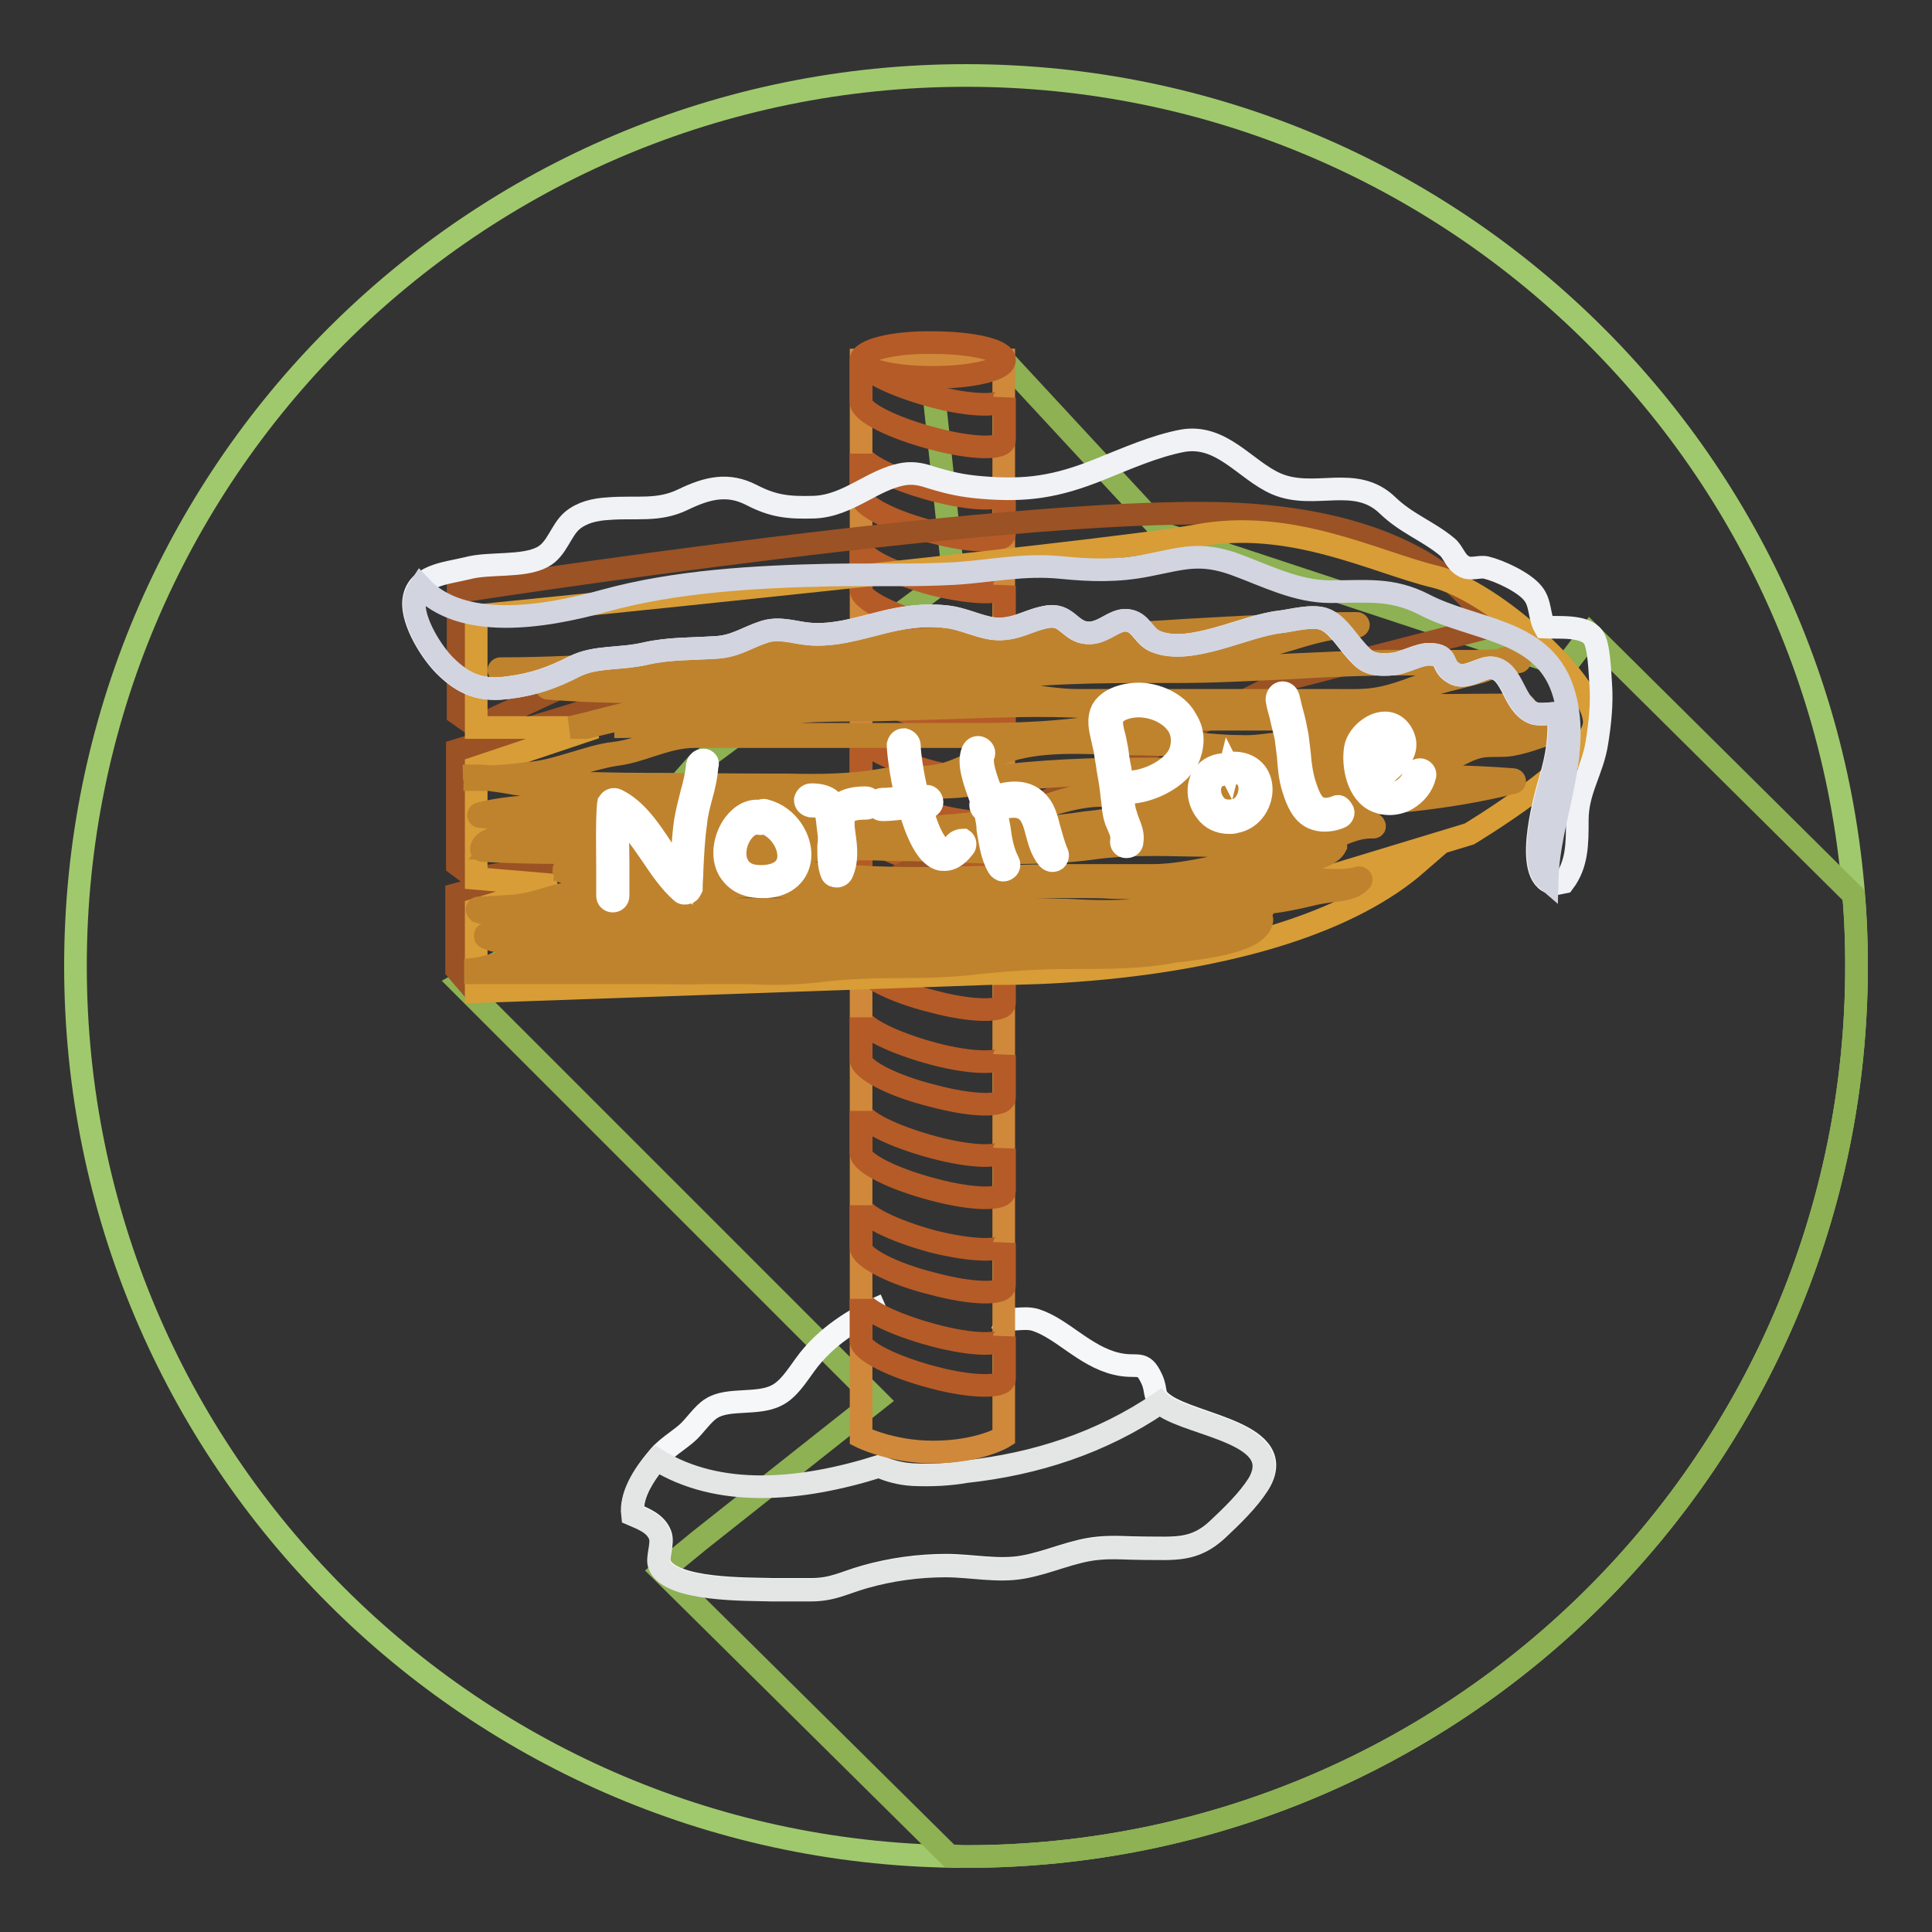 <?xml version="1.0" encoding="utf-8"?>
<!-- Svg Vector Icons : http://www.onlinewebfonts.com/icon -->
<!DOCTYPE svg PUBLIC "-//W3C//DTD SVG 1.1//EN" "http://www.w3.org/Graphics/SVG/1.1/DTD/svg11.dtd">
<svg version="1.1" xmlns="http://www.w3.org/2000/svg" xmlns:xlink="http://www.w3.org/1999/xlink" x="0px" y="0px" viewBox="0 0 256 256" enable-background="new 0 0 256 256" xml:space="preserve">
<rect x="0" y="0" width="256" height="256" fill="#333333" stroke="none"/>
<g> <path stroke-width="3" fill-opacity="0" stroke="#a0c96d"  d="M10,128c0,65.2,52.8,118,118,118c65.2,0,118-52.8,118-118c0-65.2-52.8-118-118-118C62.8,10,10,62.8,10,128z "/> <path stroke-width="3" fill-opacity="0" stroke="#8db153"  d="M210.7,84l-3.3,4.3l-53-17.5L133,47.7l-9.5,2.3l2.8,26.1l-34,25.2L72,124.2L61,130.3l55.2,55.2l-23.5,18.6 l-5,4.1l38.1,37.7c0.8,0,1.5,0.1,2.2,0.1c65.2,0,118-52.8,118-118c0-3.2-0.1-6.3-0.4-9.4L210.7,84z"/> <path stroke-width="3" fill-opacity="0" stroke="#f6f7f9"  d="M117.3,172.9c-4.1,1.8-8,4.3-10.6,7.9c-1.1,1.5-2.2,3.3-3.8,4.1c-2.5,1.3-6.4,0.3-8.6,1.7 c-1.2,0.7-2.3,2.5-3.4,3.4c-1.2,1-2.4,1.7-3.5,2.9c-1.7,2-3.9,5-3.5,7.7c1.4,0.6,3,1.2,3.6,2.7c0.5,1.2-0.5,3.1,0,4.1 c1.6,3.3,11.4,3.1,14.9,3.2c1.7,0,3.4,0,5.1,0c2.9,0,4.3-0.9,7.1-1.7c3.5-1,7.2-1.5,10.8-1.5c3.3,0,6.9,0.8,10.2,0.2 c3.4-0.6,6.6-2.2,10-2.5c2-0.2,4,0,6,0c4.1,0,6.7,0.4,9.8-2.5c1.9-1.8,4-3.8,5.4-6c4.1-6.7-8.6-7.7-12.5-10.5 c-1.7-1.2-0.9-1.7-1.7-3.4c-1.2-2.6-1.8-1.3-4.7-2c-4.2-1-7.2-4.7-10.7-5.8c-1.6-0.5-3.7,0.3-5.3-0.3"/> <path stroke-width="3" fill-opacity="0" stroke="#e4e5e5"  d="M154.1,186.2c-0.1-0.1-0.3-0.2-0.4-0.3c-7.8,5.3-16.5,8.1-25.7,9.1c-2.3,0.4-4.6,0.5-7,0.4 c-1.7-0.1-3.2-0.5-4.5-1.1c-10.5,3.3-21.3,4.2-29.5-0.9c-1.7,2-3.5,4.8-3.2,7.3c1.4,0.6,3,1.2,3.6,2.7c0.5,1.2-0.5,3.1,0,4.1 c1.6,3.3,11.4,3.1,14.9,3.2c1.7,0,3.4,0,5.1,0c2.9,0,4.3-0.9,7.1-1.7c3.5-1,7.2-1.5,10.8-1.5c3.3,0,6.9,0.8,10.2,0.2 c3.4-0.6,6.6-2.2,10-2.5c2-0.2,4,0,6,0c4.1,0,6.7,0.4,9.8-2.5c1.9-1.8,4-3.8,5.4-6C170.7,189.9,158,189,154.1,186.2L154.1,186.2z" /> <path stroke-width="3" fill-opacity="0" stroke="#d0893b"  d="M133,190.4c0,0-3.2,2-9.4,2c-5.5,0-9.5-2-9.5-2V47.7H133V190.4L133,190.4z"/> <path stroke-width="3" fill-opacity="0" stroke="#b55b27"  d="M114.1,47.7c0,1.3,4.2,2.3,9.5,2.3c5.2,0,9.5-1,9.5-2.3c0-1.3-4.2-2.3-9.5-2.3 C118.4,45.3,114.1,46.4,114.1,47.7L114.1,47.7z"/> <path stroke-width="3" fill-opacity="0" stroke="#b55b27"  d="M123.6,52.5c-5.2-1.4-9.5-3.5-9.5-4.8v5.6c0,1.3,4.2,3.4,9.5,4.8c5.2,1.4,9.5,1.5,9.5,0.2v-5.6 C133,53.9,128.8,53.9,123.6,52.5z M114.1,47.7L114.1,47.7L114.1,47.7z"/> <path stroke-width="3" fill-opacity="0" stroke="#b55b27"  d="M123.6,64.9c-5.2-1.4-9.5-3.5-9.5-4.8v5.6c0,1.3,4.2,3.5,9.5,4.8c5.2,1.4,9.5,1.4,9.5,0.2v-5.6 C133,66.4,128.8,66.3,123.6,64.9z"/> <path stroke-width="3" fill-opacity="0" stroke="#b55b27"  d="M123.6,77.4c-5.2-1.4-9.5-3.5-9.5-4.8v5.6c0,1.3,4.2,3.4,9.5,4.8c5.2,1.4,9.5,1.4,9.5,0.2v-5.6 C133,78.8,128.8,78.7,123.6,77.4L123.6,77.4z"/> <path stroke-width="3" fill-opacity="0" stroke="#b55b27"  d="M123.6,89.8c-5.2-1.4-9.5-3.5-9.5-4.8v5.6c0,1.3,4.2,3.5,9.5,4.8c5.2,1.4,9.5,1.5,9.5,0.2V90 C133,91.3,128.8,91.2,123.6,89.8z M114.1,85L114.1,85L114.1,85z"/> <path stroke-width="3" fill-opacity="0" stroke="#b55b27"  d="M123.6,102.3c-5.2-1.4-9.5-3.5-9.5-4.8v5.6c0,1.3,4.2,3.4,9.5,4.8c5.2,1.4,9.5,1.4,9.5,0.2v-5.6 C133,103.7,128.8,103.6,123.6,102.3z M133,102.4L133,102.4L133,102.4z"/> <path stroke-width="3" fill-opacity="0" stroke="#b55b27"  d="M123.6,114.7c-5.2-1.4-9.5-3.5-9.5-4.8v5.6c0,1.3,4.2,3.5,9.5,4.8c5.2,1.4,9.5,1.5,9.5,0.2v-5.6 C133,116.2,128.8,116.1,123.6,114.7z"/> <path stroke-width="3" fill-opacity="0" stroke="#b55b27"  d="M123.6,127.1c-5.2-1.4-9.5-3.5-9.5-4.8v5.6c0,1.3,4.2,3.5,9.5,4.8c5.2,1.4,9.5,1.4,9.5,0.2v-5.6 C133,128.6,128.8,128.5,123.6,127.1z M114.1,122.3L114.1,122.3L114.1,122.3z"/> <path stroke-width="3" fill-opacity="0" stroke="#b55b27"  d="M123.6,139.6c-5.2-1.4-9.5-3.5-9.5-4.8v5.6c0,1.3,4.2,3.5,9.5,4.8c5.2,1.4,9.5,1.5,9.5,0.2v-5.6 C133,141,128.8,141,123.6,139.6z M133,139.7L133,139.7L133,139.7z"/> <path stroke-width="3" fill-opacity="0" stroke="#b55b27"  d="M123.6,152c-5.2-1.4-9.5-3.5-9.5-4.8v5.6c0,1.3,4.2,3.4,9.5,4.8c5.2,1.4,9.5,1.5,9.5,0.2v-5.6 C133,153.5,128.8,153.4,123.6,152z"/> <path stroke-width="3" fill-opacity="0" stroke="#b55b27"  d="M123.6,164.5c-5.2-1.4-9.5-3.5-9.5-4.8v5.6c0,1.3,4.2,3.5,9.5,4.8c5.2,1.4,9.5,1.5,9.5,0.2v-5.6 C133,165.9,128.8,165.8,123.6,164.5z M114.1,159.6L114.1,159.6L114.1,159.6z"/> <path stroke-width="3" fill-opacity="0" stroke="#b55b27"  d="M123.6,176.9c-5.2-1.4-9.5-3.5-9.5-4.8v5.6c0,1.3,4.2,3.4,9.5,4.8c5.2,1.4,9.5,1.4,9.5,0.2v-5.6 C133,178.4,128.8,178.3,123.6,176.9L123.6,176.9z M133,177.1L133,177.1L133,177.1z"/> <path stroke-width="3" fill-opacity="0" stroke="#9b5224"  d="M197.3,83.1c0,0-5.2-13.1-32-14.9C138.5,66.3,60.7,78.4,60.7,78.4v16.2l2.4,1.7L81,88l9.8,7.4l-11.6-1.7 l-18.6,5.7v15.2l2.4,1.8l11.6-2.1l18.7-3.3l-15,2.7l-17.8,4.8v10l2.4,2.8l35.8-4.9L170.5,90L197.3,83.1L197.3,83.1z"/> <path stroke-width="3" fill-opacity="0" stroke="#d89d36"  d="M63.1,81.6v14.8h15.8l-15.8,5.3v14.7l10.5,0.9l-10.5,3.2v10.9l68.1-2.4c0,0,38.8,0.9,56.6-14.6l-13.2,2.2 l20.1-6.1c0,0,15.5-9.3,16.5-14.3c1-4.9-13.2-17.9-21.1-19.8c-7.9-1.9-19.1-7.8-31.6-5.4C146.1,73.3,63.1,81.6,63.1,81.6z"/> <path stroke-width="3" fill-opacity="0" stroke="#bf832e"  d="M206.7,96.2L206.7,96.2c-1.4,0.1-2.9,0.1-4.3,0.1c-3.3,0.1-6.6,0.1-9.9,0.5c-1.2,0.1-2.5,0.4-3.7,0.6 c-1.5,0.3-3,0.6-4.6,0.7c-1.9,0.1-3.8,0.1-5.7,0c-1.7,0-3.4-0.1-5.1,0c-1.3,0.1-2.6,0.2-3.9,0.4c-1.7,0.2-3.4,0.5-5.2,0.4 c-2,0-4-0.2-6-0.4c-2.2-0.2-4.6-0.4-6.8-0.4h-0.1c-1.4,0-2.8,0-4.3-0.1c-5.6-0.2-11.4-0.3-16.3,2.1c-0.3,0.2-0.7,0.3-1,0.5 c-1.8,0.9-3.7,1.9-5.7,2.2c-1.1,0.2-2.3,0.2-3.4,0.2c-1.2,0-2.4,0.1-3.6,0.3c-4.3,0.8-8.7,0.8-12.9,0.7c-0.8,0-1.7,0-2.5,0 c-5.8,0-11.6-0.1-17.3-0.1c-2.4,0-4.8-0.1-7.2-0.1c-3.1,0-6.5-0.1-10-0.8c1.2-0.1,2.4-0.2,3.6-0.4c1.9-0.2,3.7-0.8,5.5-1.3 c1.7-0.5,3.4-1,5.2-1.3c1.7-0.2,3.2-0.7,4.7-1.2c1.9-0.6,3.7-1.2,5.9-1.2h36.4c5.8,0,12.2-0.2,19.2-1.4c4.8-0.9,9.9-0.9,14.8-0.9 c1.2,0,2.4,0,3.6,0c2.4,0,4.8,0,7.1,0c3.9,0.1,7.9,0.1,11.8-0.1c2.4-0.1,4.9-0.4,7.2-0.7c3.1-0.4,6.4-0.7,9.7-0.7 c0.1,0,0.2-0.1,0.2-0.2c0-0.1-0.1-0.2-0.2-0.2c-5.8,0-11.8,0.1-17.6,0.1c-12.6,0.2-25.6,0.3-38.3-0.3c2.6,0,5.2,0,7.7,0 c1.9,0,3.8,0,5.8,0h15c0.7,0,1.4,0,2.1,0c2.1,0.1,4.2,0.1,6.2-0.3c1.6-0.3,3.3-0.9,4.9-1.5l1.2-0.4c1.3-0.4,2.6-0.8,3.9-1.1 c1.2-0.3,2.4-0.6,3.5-0.9c0.6-0.2,1.1-0.4,1.6-0.7c0.3-0.1,0.6-0.3,0.8-0.4c0.8,0,1.7-0.1,2.5-0.2c0.1,0,0.2-0.1,0.2-0.2 c0-0.1,0-0.2-0.1-0.2c-1-0.3-1.8-0.2-2.6,0.2c-3,0.2-6.1,0.1-9.1,0.1c-1.3,0-2.6,0-3.9,0c-5,0-10,0.3-14.8,0.5 c-4.8,0.3-9.8,0.5-14.8,0.5h-1.2c-8.4,0-17.1,0-25.6,1.3c-5.9,0.9-11.8,1-17,1c-4.3,0-8.7,0.1-13,0.2c-8.4,0.2-17,0.4-25.5-0.2 c1.6-0.3,3.3-0.3,4.9-0.2c1.2,0.1,2.4,0.1,3.6,0c1.9-0.2,3.9-0.7,5.8-1.1c1.4-0.4,2.8-0.7,4.2-1c2.2-0.4,4.6-0.2,6.9-0.1 c1.1,0.1,2.3,0.1,3.4,0.1c2,0,4-0.2,6-0.3c2-0.2,4-0.3,6-0.3c6.5,0,13.1-0.1,19.4-0.2c5.9-0.1,12-0.2,17.9-0.2 c4.7,0,8.6-0.6,13.7-1.5c1.9-0.3,3.6-0.9,5.4-1.4c2.9-0.9,5.7-1.7,8.8-1.7c0.1,0,0.2-0.1,0.2-0.2c0-0.1-0.1-0.2-0.2-0.2 c-7.5,0-15.2,0.5-22.6,0.9c-7.5,0.5-15.3,0.9-22.9,0.9c-11.4,0-22.9,1.1-34,2.1c-11.1,1-22.6,2.1-34,2.1c-0.1,0-0.2,0.1-0.2,0.2 c0,0.1,0.1,0.2,0.2,0.2c11.4,0,22.9-1.1,34.1-2.1c11.1-1,22.6-2.1,34-2.1c7.6,0,15.4-0.5,23-1c6-0.4,12.1-0.7,18.1-0.9 c-1.5,0.3-3,0.8-4.4,1.2c-1.7,0.5-3.5,1-5.3,1.4c-5.2,1-9.1,1.5-13.7,1.5c-6,0-12.1,0.1-18,0.2c-5.9,0.1-12.1,0.2-18.1,0.2 c-0.5,0-0.9,0-1.4,0c-2,0-4,0.2-5.9,0.3c-1.9,0.2-4,0.3-6,0.3c-1.1,0-2.3-0.1-3.4-0.1c-2.3-0.1-4.7-0.3-7,0.1 c-1.4,0.2-2.9,0.6-4.2,1c-1.9,0.5-3.8,1-5.7,1.1c-1.2,0.1-2.4,0.1-3.6,0c-2.1-0.1-4.3-0.2-6.3,0.6c-0.1,0-0.2,0.1-0.1,0.3 c0,0.1,0.1,0.2,0.2,0.2c8.8,0.7,18,0.5,26.8,0.3c4.3-0.1,8.7-0.2,13-0.2c5.1,0,11.1-0.1,17-1c8.1-1.3,16.4-1.3,24.4-1.3h2.4 c5,0,10-0.3,14.8-0.5c4.8-0.3,9.8-0.5,14.8-0.5c1.3,0,2.6,0,3.9,0c2.7,0,5.4,0.1,8.1,0c-0.4,0.2-0.9,0.4-1.4,0.6 c-1.1,0.4-2.3,0.7-3.5,0.9c-1.3,0.3-2.6,0.6-3.9,1.1c-0.4,0.1-0.8,0.3-1.2,0.4c-1.6,0.6-3.3,1.2-4.9,1.5c-1.9,0.4-4,0.3-6.1,0.3 c-0.7,0-1.4,0-2.2,0h-15c-1.9,0-3.8,0-5.8,0c-3.6,0-7.4,0-11,0c-2.3,0-4.7-0.4-7-0.7c-2.3-0.3-4.6-0.7-6.9-0.7 c-1.9,0-3.8,0-5.7,0.1c-1.6,0.1-3.2,0.1-4.8,0.1c-10.8,0-22.3,0.3-33.3,2.5c-2.1,0.4-4.3,1-6.3,1.5c-1,0.3-2.1,0.5-3.2,0.8 c0.7,0,1.4,0,2.1,0c0.4-0.1,0.8-0.2,1.2-0.3c2-0.5,4.2-1,6.3-1.5c11-2.2,22.5-2.5,33.3-2.5c1.6,0,3.3-0.1,4.8-0.1 c1.6-0.1,3.2-0.1,4.8-0.1c0.3,0,0.6,0,0.9,0c2.3,0,4.6,0.4,6.9,0.7c1.2,0.2,2.4,0.4,3.7,0.5c-4.7-0.1-9.4,0.1-13.9,0.3 c-4,0.1-8.1,0.3-12.1,0.3c-5,0-9.2,0.1-13.9,1.1c-3.3,0.7-6.6,0.8-9.8,0.9c-2.2,0.1-4.5,0.1-6.8,0.4c-0.6,0.1-1.1,0.2-1.7,0.2 c1,0,2.1,0,3.1-0.1c0.2,0,0.4,0,0.5,0.1c1.6-0.1,3.2-0.2,4.8-0.2c3.2-0.1,6.6-0.1,9.8-0.9c4.6-1,8.8-1.1,13.8-1.1 c4,0,8.1-0.2,12.1-0.3c6.2-0.2,12.7-0.5,19-0.1c13.2,0.7,26.8,0.5,39.9,0.4c3.3,0,6.6-0.1,9.9-0.1c-0.7,0.1-1.4,0.2-2.1,0.2 c-2.3,0.3-4.7,0.5-7.2,0.7c-3.9,0.2-7.9,0.1-11.8,0.1c-2.4,0-4.7-0.1-7.1,0c-1.2,0-2.4,0-3.6,0c-4.9,0-10,0-14.9,0.9 c-7,1.3-13.3,1.4-19.1,1.4H92.1c-2.3,0-4.1,0.6-6.1,1.3c-1.4,0.5-2.9,1-4.6,1.2c-1.8,0.2-3.6,0.8-5.3,1.3c-1.7,0.5-3.6,1.1-5.4,1.3 c-2,0.2-3.9,0.5-5.9,0.5c-0.7-0.1-1.3-0.1-2-0.1c0,0.2,0.1,0.3,0.1,0.5c0.6,0,1.3,0,1.9,0c0.7,0.1,1.4,0.2,2.1,0.3 c3.6,0.7,7,0.8,10.2,0.8c2.4,0,4.8,0,7.2,0.1c5.7,0.1,11.5,0.1,17.3,0.1c0.8,0,1.7,0,2.5,0c4.3,0,8.7,0.1,13-0.7 c1.1-0.2,2.4-0.2,3.5-0.3c1.1,0,2.3-0.1,3.4-0.2c2-0.3,3.9-1.3,5.8-2.3c0.3-0.2,0.7-0.3,1-0.5c4.8-2.5,10.6-2.3,16.1-2.1 c1.4,0,2.8,0.1,4.1,0.1h0.3c2.3,0,4.6,0.2,6.8,0.4c2,0.2,4,0.4,6,0.4c1.8,0,3.6-0.2,5.3-0.4c1.2-0.2,2.5-0.3,3.8-0.4 c1.7-0.1,3.4,0,5.1,0c1.9,0,3.8,0.1,5.7,0c1.5-0.1,3.1-0.4,4.6-0.7c1.2-0.2,2.4-0.5,3.6-0.6c3.3-0.4,6.6-0.4,9.9-0.5 c0.6,0,1.3,0,1.9,0c-0.4,0.1-0.8,0.2-1.2,0.4c-1.1,0.3-2.1,0.7-3.2,0.8c-0.6,0.1-1.3,0.1-1.9,0.1c-1,0-1.9,0-2.9,0.4 c-0.7,0.2-1.3,0.5-1.9,0.8c-0.6,0.3-1.1,0.6-1.7,0.8c-3.1,1.1-5.6,1.4-8.5,1.4c-5.5,0-11.1,0.1-16.4,0.2c-5.4,0.1-11,0.2-16.5,0.2 c-7.8,0-14.7,0.5-21.7,1.5c-1.8,0.3-3.6,0.3-5.4,0.4c-2.7,0.1-5.4,0.2-8,0.9c-4.1,1.1-7.9,1.7-11.2,1.7c-4,0-8,0.1-11.9,0.2 c-3.6,0.1-7.2,0.2-10.9,0.2c-1,0-2.1,0-3.1,0c-4.7-0.1-9.6-0.1-14,1c-0.1,0-0.2,0.1-0.2,0.2c0,0.1,0.1,0.2,0.2,0.2 c12.6,1.1,25.7,1.3,36.7,1.3c2.8,0,5.7,0.1,8.5,0.2c9.1,0.3,18.6,0.6,27.1-2c0.5-0.2,1-0.3,1.5-0.5c2.9-0.9,5.6-1.8,8.6-1.8 c4.7-0.1,8.4-0.4,12.2-1.1c6.3-1.2,12.9-1.2,19.2-1.2c1.4,0,2.8,0,4.1,0c5.1,0,11,0,16.8,0.3c-8.1,1.8-17.1,2.7-26.8,2.7 c-8.4,0-16.3,1.2-24.7,2.5c-1,0.2-1.9,0.3-2.9,0.4c-7.7,1.2-15.8,1-23.6,0.9c-2.6-0.1-5.2-0.1-7.8-0.1c-12.2,0-22.2,0.1-31.5,0.4 c-1.2,0-2.4,0-3.6,0c-2.3-0.1-4.6-0.1-6.8,0.2c-0.3,0-0.7,0.1-1.2,0.1c-2.8,0.3-5.4,0.6-5.6,1.9c0,0.1,0,0.1,0,0.2 c0,0.1,0.1,0.1,0.2,0.1c7,0.4,14.1,0.3,21,0.1c3.4-0.1,6.8-0.1,10.2-0.1c2.2,0,4.4,0,6.6,0c-2.1,0.2-4.2,0.3-6.2,0.3 c-2,0-4.1,0.1-6.1,0.3c-1.2,0.1-2.5,0.2-3.8,0.3c-2,0.1-4,0.2-5.9,0.6c-0.6,0.1-1.2,0.2-1.8,0.4c-1,0.2-2,0.4-3.1,0.5 c-0.1,0-0.2,0.1-0.2,0.2c0,0.1,0.1,0.2,0.1,0.3c1.1,0.4,2.6,0.3,3.9,0.2c0.5,0,1,0,1.5,0H91c1.1,0,2.3,0,3.4,0 c5.2,0,10.6,0,15.8,0.5c7,0.7,14.2,0.5,21.2,0.3c3.2-0.1,6.5-0.2,9.7-0.2h3.8c2.5,0,5,0,7.6,0h0.1c2.7,0,5.3-0.5,7.8-1 c0.8-0.2,1.6-0.3,2.4-0.5c3.4-0.6,6.3-1.5,9-2.3c1.9-0.6,3.3-0.7,4.4-0.5c-0.7,0.9-2.7,1.4-4.2,1.8c-0.5,0.1-0.9,0.3-1.4,0.4 c-3,1.1-6.2,1.5-9.3,1.9c-0.8,0.1-1.7,0.2-2.5,0.4c-3.8,0.6-7.8,0.5-11.6,0.4c-1.3,0-2.7,0-4,0h-35.7c-1.1,0-2.3,0-3.4,0 c-2.3,0-4.6-0.1-6.9,0c-1.1,0-2.2,0.3-3.2,0.5c-0.8,0.2-1.6,0.4-2.5,0.5c-2.9,0.3-5.8,0.3-8.7,0.2c-2,0-4.1-0.1-6.2,0 c-1.5,0.1-2.9,0.5-4.2,0.9c-1,0.3-2,0.6-3.2,0.8c-1.2,0.2-2.3,0.2-3.5,0.3c-0.7,0-1.5,0.1-2.3,0.1c-0.1,0-0.2,0.1-0.2,0.2 c0,0.1,0.1,0.2,0.2,0.3c1.2,0.4,2.7,0.3,4.2,0.2c0.5,0,1.1-0.1,1.6-0.1h67.5c1.5,0,3.1,0.1,4.7,0.1c3.6,0.1,7.3,0.2,10.8-0.2 c2.1-0.3,4.2-0.9,6.2-1.5c2-0.6,4-1.2,6.1-1.5c3-0.4,6.2-0.8,9.5-0.8c0.5,0,1,0,1.4,0c1.2,0,2.4,0.1,3.6-0.1c-0.9,0.4-2,0.5-3,0.6 c-0.7,0.1-1.3,0.1-1.9,0.3c-2.8,0.7-5.9,1.4-9.5,1.4h-0.3c-2.6,0-5.3,0.7-7.9,1.3c-0.6,0.1-1.2,0.3-1.8,0.4c-9,2.1-18.5,2-27.7,1.9 c-1.9,0-3.9,0-5.8,0c-3.4,0-6.9,0-10.2-0.1c-7.9-0.1-16.1-0.2-24.1,0.2c-6.7,0.4-13.2,0.7-20,0.7l-0.4,0c-0.7,0-1.4,0-2,0.2 c-0.1,0-0.1,0.1-0.1,0.2c0,0.1,0,0.2,0.1,0.2c1.5,0.8,3.6,0.7,5.6,0.5c0.7,0,1.3-0.1,1.8-0.1c1.5,0,3,0.1,4.5,0.2 c1.4,0.1,2.8,0.2,4.2,0.2c2.1,0,4.2,0.1,6.2,0.2c2.3,0.1,4.7,0.2,7,0.2c5.9,0,11.9,0.1,17.8,0.2c5.8,0.1,11.8,0.2,17.6,0.2 c1.1,0,2.3,0,3.5,0.1c-1.3,0.1-2.5,0.4-3.7,0.7c-1.6,0.3-3.2,0.7-4.9,0.7c-3.3,0-6.7,0-10,0c-1.8,0-3.6,0-5.3,0H78.3 c-1.5,0-3,0-4.4-0.1c-1.6-0.1-3.3-0.1-4.9-0.1c-1.2,0-2.3,0.3-3.4,0.7c-0.8,0.2-1.7,0.5-2.6,0.6c0,0.2,0,0.4,0,0.5 c0.4,0,0.8,0,1.2,0c4.1,0,8.3,0,12.4,0c3.2,0,6.5,0,9.7,0c2.3,0,4.6,0.1,6.9,0c1.8,0,3.6,0,5.4,0c1.2,0,2.5,0.1,3.7,0.1 c2,0,4-0.1,5.9-0.3c3.8-0.5,7.6-0.6,11.4-0.6c3.3,0,6.6-0.1,9.9-0.5c4.7-0.5,8.7-0.7,12.7-0.7h0.1c4.4,0,8.9,0,13.1-0.8 c0.4-0.1,0.9-0.1,1.6-0.2c4.7-0.6,9.7-1.5,10.2-3.9c0-0.1,0-0.1,0-0.2c0-0.1-0.1-0.1-0.1-0.1c-1.3-0.2-2.6,0.5-3.8,1.1 c-0.5,0.3-1,0.5-1.4,0.7c-2.2,0.8-4.9,1.5-8.1,2c-2.4,0.4-4.9,0.5-7.4,0.5c0.3-0.1,0.6-0.2,0.9-0.3c0.7-0.3,1.4-0.5,2-0.6 c0.7-0.2,1.5-0.3,2.2-0.4c1.2-0.2,2.4-0.4,3.6-0.8c0.6-0.2,1.3-0.4,2-0.6c1.6-0.5,3.3-1,4.8-1.7c0.1,0,0.2-0.2,0.1-0.3 c0-0.1-0.2-0.2-0.3-0.1c-1.5,0.6-3.1,1.1-4.7,1.6c-0.7,0.2-1.3,0.4-2,0.6c-1.2,0.4-2.4,0.6-3.5,0.7c-0.7,0.1-1.5,0.2-2.2,0.4 c-0.7,0.1-1.4,0.4-2.1,0.7c-0.8,0.3-1.7,0.6-2.5,0.7c0,0-0.1,0-0.1,0c-2.5,0-5-0.1-7.4-0.2c-2.5-0.1-5.2-0.2-7.6-0.2 c-5.8,0-11.8-0.1-17.6-0.2c-5.8-0.1-11.8-0.2-17.8-0.2c-2.4,0-4.7-0.1-7-0.2c-2-0.1-4.1-0.2-6.2-0.2c-1.4,0-2.8-0.1-4.2-0.2 c-1.5-0.1-3-0.2-4.5-0.2c-0.6,0-1.2,0-1.9,0.1c-1.6,0.1-3.4,0.2-4.8-0.2c0.4,0,0.8,0,1.2,0H67c6.8,0,13.3-0.3,20-0.7 c8-0.4,16.1-0.3,24-0.2c3.3,0,6.8,0.1,10.2,0.1c1.9,0,3.9,0,5.8,0c9.2,0.1,18.7,0.2,27.8-1.9c0.6-0.1,1.2-0.3,1.8-0.4 c2.6-0.6,5.3-1.3,7.8-1.3h0.3c3.6,0,6.7-0.7,9.6-1.4c0.5-0.1,1.1-0.2,1.8-0.3c1.5-0.2,3.3-0.3,4.2-1.4c0.1-0.1,0.1-0.2,0-0.3 s-0.1-0.1-0.2-0.1c-1.4,0.4-3,0.4-4.5,0.3c-0.5,0-1,0-1.5,0c-3.4,0-6.6,0.4-9.6,0.8c-2.1,0.3-4.2,0.9-6.1,1.5 c-2,0.6-4.1,1.2-6.2,1.5c-3.5,0.5-7.2,0.4-10.7,0.2c-1.5,0-3.1-0.1-4.7-0.1H69.4c-0.4,0-0.8,0-1.2,0c0.4,0,0.9-0.1,1.3-0.1 c1.1-0.2,2.2-0.5,3.2-0.8c1.4-0.4,2.6-0.8,4.1-0.9c2-0.1,4.1-0.1,6.2,0c2.9,0,5.8,0.1,8.8-0.2c0.9-0.1,1.7-0.3,2.5-0.5 c1-0.2,2-0.5,3.1-0.5c2.3-0.1,4.6-0.1,6.9,0c1.1,0,2.3,0,3.4,0h35.7c1.3,0,2.6,0,4,0.1c3.9,0.1,7.9,0.2,11.7-0.4 c0.8-0.1,1.7-0.2,2.5-0.4c3.1-0.4,6.3-0.9,9.4-2c0.4-0.1,0.8-0.3,1.4-0.4c1.8-0.5,4-1.1,4.6-2.3c0-0.1,0-0.1,0-0.2 c0-0.1-0.1-0.1-0.1-0.1c-0.6-0.2-1.2-0.2-2-0.2c0.8-0.2,1.5-0.5,2.3-0.8c1.4-0.6,2.9-1.2,4.4-1.2c0.1,0,0.3,0,0.4,0 c0.1,0,0.2-0.1,0.1-0.2c0-0.1-0.1-0.2-0.2-0.2c-0.1,0-0.2,0-0.3,0h0c-1.6-0.4-3.5-0.2-5.3-0.1c-0.9,0.1-1.7,0.1-2.5,0.1 c-4.8,0-9.1,0.3-13.2,1c-2.4,0.4-5,0.4-7.5,0.4c-2.5,0-5.2,0-7.7,0.4c-2.5,0.4-5,0.4-7.5,0.4c-1.4,0-2.9,0-4.3,0 c-6.3,0.3-12.7,0.6-19,0.8c-2.8-0.1-5.6-0.1-8.4,0.2c-3.6,0.1-7,0.1-10.3,0.1c-3.4,0-6.9,0.1-10.2,0.1c-6.8,0.1-13.8,0.2-20.7-0.1 c0.6-0.8,3.6-1.1,5.1-1.3c0.5,0,1-0.1,1.2-0.1c2.1-0.4,4.4-0.3,6.7-0.2c1.2,0,2.5,0.1,3.6,0c9.3-0.3,19.4-0.4,31.5-0.4 c2.6,0,5.3,0,7.8,0.1c7.8,0.1,16,0.3,23.7-0.9c1-0.2,1.9-0.3,2.9-0.4c8.4-1.3,16.3-2.5,24.6-2.5c10.3,0,19.9-1,28.4-3.1 c0.1,0,0.2-0.1,0.2-0.2c0-0.1-0.1-0.2-0.2-0.2c-6.3-0.5-12.9-0.5-18.4-0.5c-1.4,0-2.7,0-4.1,0c-6.4,0-13,0-19.3,1.2 c-3.7,0.7-7.5,1-12.1,1.1c-3.1,0-5.8,0.9-8.7,1.9c-0.5,0.2-1,0.3-1.5,0.5c-8.4,2.6-17.9,2.3-27,2c-2.8-0.1-5.7-0.2-8.5-0.2 c-10.7,0-23.1-0.1-35.3-1.2c4-0.8,8.3-0.8,12.5-0.7c1.1,0,2.1,0,3.1,0c3.6,0,7.3-0.1,10.9-0.2c3.9-0.1,7.9-0.2,11.9-0.2 c3.3,0,7.2-0.5,11.3-1.7c2.5-0.7,5.3-0.8,7.9-0.9c1.8-0.1,3.7-0.1,5.5-0.4c7-1,13.9-1.5,21.6-1.5c5.5,0,11.1-0.1,16.5-0.2 c5.4-0.1,10.9-0.2,16.4-0.2c3,0,5.5-0.2,8.6-1.4c0.6-0.2,1.2-0.5,1.8-0.8c0.6-0.3,1.2-0.6,1.9-0.8c0.9-0.3,1.8-0.3,2.7-0.3 c0.7,0,1.3,0,2-0.1c1.1-0.2,2.2-0.5,3.3-0.9c1.2-0.4,2.3-0.7,3.5-0.9c0.1,0,0.2-0.1,0.2-0.2C206.9,96.3,206.8,96.2,206.7,96.2 L206.7,96.2z M108.1,128.2c-3.1,0.4-6.4,0.4-9.6,0.3c-1.2,0-2.5-0.1-3.7-0.1c-0.6,0-1.1,0-1.7,0c-2.3,0.1-4.6,0-6.9,0 c-3.2,0-6.5,0-9.7,0c-3.7,0-7.6,0-11.4,0c0.2-0.1,0.4-0.1,0.6-0.2c1.1-0.3,2.2-0.6,3.3-0.6c1.6,0,3.2,0,4.9,0.1 c1.5,0.1,3,0.1,4.4,0.1h30.6c0.7,0,1.5,0,2.2,0C110.1,127.9,109.1,128,108.1,128.2z M161.9,123.8c0.5-0.2,0.9-0.4,1.5-0.7 c1-0.5,2.1-1.1,3.1-1.1c0.1,0,0.1,0,0.2,0c-0.9,2.1-6.8,2.9-9.7,3.3c-0.3,0-0.6,0.1-0.8,0.1C158.4,124.9,160.3,124.4,161.9,123.8z  M134.9,126.4c0.8,0,1.6,0,2.3,0.1c-2.6,0.1-5.1,0.3-7.7,0.6c-0.1,0-0.1,0-0.2,0c1.4-0.3,2.8-0.6,4.3-0.7 C134,126.4,134.4,126.4,134.9,126.4L134.9,126.4z M133.3,111.7c1.4-0.1,2.9-0.1,4.3,0c2.5,0,5.1,0.1,7.6-0.4 c2.5-0.4,5.1-0.4,7.7-0.4c2.5,0,5,0,7.5-0.4c4.1-0.7,8.4-1,13.2-1c0.8,0,1.6-0.1,2.5-0.1c1.2-0.1,2.4-0.2,3.5-0.1 c-0.9,0.2-1.9,0.6-2.8,1c-0.8,0.3-1.6,0.6-2.3,0.9c-2.7,0.8-5.8,0.6-8.7,0.5c-1,0-2.1-0.1-3.1-0.1c-1.5,0-3.1,0-4.7-0.1 c-4.4-0.1-8.9-0.2-13.3,0.4c-5.8,0.8-11.9,0.6-17.8,0.4c-1.2,0-2.4-0.1-3.6-0.1C126.4,112,129.8,111.9,133.3,111.7z M105.9,112.7 c2.7,0,5.5-0.1,8.4-0.2l0.8,0c1.3,0,2.7,0.1,4,0.1c2.5,0,5.2,0.1,7.8,0.2c5.9,0.2,12.1,0.4,17.9-0.4c4.3-0.6,8.8-0.5,13.2-0.4 c1.5,0,3.1,0.1,4.7,0.1c1,0,2,0,3.1,0.1c2.1,0.1,4.3,0.2,6.3-0.1c-0.1,0-0.2,0.1-0.3,0.1c-2.7,0.8-5.6,1.7-9,2.3 c-0.8,0.2-1.6,0.3-2.4,0.5c-2.5,0.5-5.1,1-7.7,1h-0.1c-2.5,0-5.1,0-7.6,0h-3.8c-3.2,0-6.5,0.1-9.7,0.2c-7,0.2-14.2,0.4-21.1-0.3 c-4.1-0.4-8.4-0.5-12.5-0.5c-1.1,0-2.2,0-3.3,0c-1.1,0-2.3,0-3.4,0H80.7c-0.5,0-1,0-1.5,0.1c-0.7,0-1.5,0.1-2.2,0 c0.5-0.1,1-0.2,1.5-0.3c0.6-0.1,1.1-0.3,1.7-0.4c1.9-0.3,3.9-0.4,5.8-0.6c1.3-0.1,2.5-0.2,3.8-0.3c2-0.2,4.1-0.3,6.1-0.3 c2.7-0.1,5.4-0.1,8.2-0.6C104.7,112.8,105.3,112.8,105.9,112.7L105.9,112.7z"/> <path stroke-width="3" fill-opacity="0" stroke="#f1f2f6"  d="M207.2,116.9c1.8-2.4,1.8-5.1,1.8-8.2c0-4,2-6.5,2.6-10.3c0.4-2.5,0.7-5.2,0.5-7.8c-0.1-1.3-0.2-5.2-1-6.2 c-1.2-1.6-4.7-1.2-6.4-1.3c-0.8-1.4-0.5-3.2-1.6-4.5c-1.2-1.5-4.5-3-6.2-3.4c-1-0.2-2.1,0.4-3-0.2c-1-0.5-1.3-1.8-2.1-2.5 c-2.5-2.1-5.4-3.1-7.9-5.5c-4.3-4.2-9.7-0.7-14.8-2.9c-4.1-1.8-7.2-6.6-12.4-5.7c-3.7,0.7-7.5,2.4-11,3.8 c-5.7,2.3-9.7,2.9-15.6,2.4c-2.5-0.2-4.3-0.6-6.6-1.3c-1.2-0.4-2.3-0.7-3.7-0.5c-4.2,0.7-7.3,4.2-11.9,4.4 c-3.4,0.1-5.4-0.1-8.3-1.6c-3.1-1.6-5.8-1-9.1,0.6c-3.3,1.6-6.2,0.9-9.9,1.2c-1.8,0.1-3.5,0.5-4.8,1.6c-1.5,1.3-2,3.8-3.9,4.8 c-2.6,1.4-7.1,0.7-10,1.5c-2.9,0.7-6.8,0.9-7.1,4.4c-0.2,2.7,2.3,6.7,4.1,8.5c2.6,2.6,5,3.4,8.5,2.9c3.2-0.4,5.8-1.3,8.7-2.8 c2.8-1.4,6-0.9,9.4-1.7c3.1-0.7,6-0.6,9.1-0.8c2.8-0.1,4.2-1.3,6.7-2.1c2-0.6,3.8,0.1,5.8,0.3c3.3,0.3,6.5-0.7,9.7-1.5 c2.7-0.7,5.6-1.1,8.4-0.8c2.3,0.2,4.2,1.3,6.4,1.6c3,0.3,4.6-1.2,7.3-1.6c2.3-0.3,2.8,1.7,4.7,2.1c2.3,0.5,3.9-1.8,5.7-1.6 c1.9,0.2,2.1,2.1,3.8,2.8c4.6,1.9,11.8-2.1,16.5-2.6c1.6-0.2,4.1-0.9,5.7-0.4c1.6,0.5,2.8,2.4,3.9,3.7c1.7,2,2.2,2.5,5.2,2.3 c1.6-0.1,3.6-1.4,5.1-1.3c2.5,0.1,1.3,1.5,3.1,2.5c1.6,1,3.7-0.9,5.1-0.7c2.8,0.4,2.7,4.9,5.5,6c0.8,0.3,2.4,0,3.3,0 c0.2,3.2-0.2,5.8-1.1,8.8c-0.8,2.7-3.8,13.6,0.8,13.8L207.2,116.9L207.2,116.9z"/> <path stroke-width="3" fill-opacity="0" stroke="#d2d4e0"  d="M207,91.2c-2.8-7.9-11.8-7.7-18.3-11.1c-4.3-2.2-7.6-1.7-12.4-1.7c-4.5,0-8.5-2.1-12.6-3.6 c-4.7-1.7-7-0.8-11.6,0.1c-4,0.8-7.5,0.7-11.5,0.3c-5-0.5-9.3,0.5-14.2,0.8c-5.5,0.3-11,0.1-16.5,0.2c-9.7,0.2-20.4,0.8-29.8,3.4 c-8.3,2.3-19,3.9-24.4-1.9c-0.4,0.6-0.7,1.2-0.8,2c-0.2,2.7,2.3,6.7,4.1,8.5c2.6,2.6,5,3.4,8.5,2.9c3.2-0.4,5.8-1.3,8.7-2.8 c2.8-1.4,6-0.9,9.4-1.7c3.1-0.7,6-0.6,9.1-0.8c2.8-0.1,4.2-1.3,6.7-2.1c2-0.6,3.8,0.1,5.8,0.3c3.3,0.3,6.5-0.7,9.7-1.5 c2.7-0.7,5.6-1.1,8.4-0.8c2.3,0.2,4.2,1.3,6.4,1.6c3,0.3,4.6-1.2,7.3-1.6c2.3-0.3,2.8,1.7,4.7,2.1c2.3,0.5,3.9-1.8,5.7-1.6 c1.9,0.2,2.1,2.1,3.8,2.8c4.6,1.9,11.8-2.1,16.5-2.6c1.6-0.2,4.1-0.9,5.7-0.4c1.6,0.5,2.8,2.4,3.9,3.7c1.7,2,2.2,2.5,5.2,2.3 c1.6-0.1,3.6-1.4,5.1-1.3c2.5,0.1,1.3,1.5,3.1,2.5c1.6,1,3.7-0.9,5.1-0.7c2.8,0.4,2.7,4.9,5.5,6c0.8,0.3,2.4,0,3.3,0 c0.2,3.2-0.2,5.8-1.1,8.8c-0.7,2.4-3.1,11.1-0.5,13.3C205.2,108.2,209.9,99.5,207,91.2L207,91.2z"/> <path stroke-width="3" fill-opacity="0" stroke="#ffffff"  d="M93.2,100.7c-0.4,0-0.7,0.3-0.8,0.7c-0.1,1.2-0.4,2.5-0.8,3.9c-0.3,1.2-0.6,2.4-0.8,3.6 c-0.3,2.2-0.4,4.3-0.5,6.4l0,0.7c-0.9-1-1.7-2.3-2.6-3.6c-1.7-2.6-3.5-5.2-6-6.4c-0.4-0.2-0.8,0-1,0.3c0,0.1-0.1,0.2-0.1,0.3 c-0.2,2.8-0.1,5.6-0.1,8.3c0,1.3,0,2.6,0,3.8c0,0.4,0.3,0.7,0.7,0.7c0.4,0,0.7-0.3,0.7-0.7c0-1.3,0-2.6,0-3.8c0-2.3-0.1-4.7,0-7 c1.6,1.2,3,3.3,4.4,5.3c1.2,1.8,2.5,3.7,4,5c0.2,0.2,0.5,0.2,0.8,0.1c0.3-0.1,0.4-0.4,0.5-0.6c0-0.8,0.1-1.6,0.1-2.4 c0.1-2.2,0.2-4.2,0.5-6.3c0.1-1.1,0.4-2.3,0.7-3.4c0.4-1.4,0.7-2.8,0.8-4.2C93.9,101.1,93.6,100.7,93.2,100.7z M101.4,107.4 c-0.2-0.1-0.5,0-0.6,0.1c-1.3-0.2-2.5,0.4-3.5,1.7c-1.2,1.6-1.8,4.2-0.7,6.1c0.5,0.8,1.6,2.2,4.3,2.2c0.2,0,0.5,0,0.7,0 c2.6-0.2,4.2-1.7,4.4-3.9C106.2,111.3,104.5,108.2,101.4,107.4z M101.5,116.1c-1.3,0.1-2.9,0-3.7-1.4c-0.8-1.4-0.3-3.4,0.6-4.5 c0.3-0.4,1-1.1,1.8-1.1c0.1,0,0.2,0,0.4,0c0.2,0.1,0.4,0,0.6-0.1c2.1,0.7,3.4,2.9,3.3,4.6C104.4,115,103.4,115.9,101.5,116.1z  M114.7,105.7L114.7,105.7c-1.8,0-3,0.4-3.7,1.2c-0.1,0.1-0.1,0.2-0.2,0.2c-0.4-1-1.2-1.8-3.3-1.8c-0.4,0-0.7,0.3-0.8,0.7 c0,0,0,0,0,0c0,0.4,0.3,0.7,0.7,0.8c2,0,2.1,0.5,2.3,2.6l0.1,0.8c0.1,0.5,0.1,1.2,0,1.9c0,1.3,0,2.6,0.4,3.6 c0.1,0.3,0.4,0.4,0.7,0.4h0c0.3,0,0.6-0.2,0.7-0.5c0.7-1.6,0.5-3.3,0.3-4.8c-0.2-1.3-0.3-2.4,0.2-3c0.4-0.5,1.3-0.7,2.7-0.7 c0.4,0,0.7-0.4,0.7-0.8C115.4,106,115.1,105.7,114.7,105.7L114.7,105.7z M126.6,111.7c-0.6,0.8-1.2,1.1-1.6,0.9 c-1.1-0.4-2.2-2.8-2.9-5.6c0.2,0,0.4,0,0.6,0c0.4,0,0.8-0.3,0.8-0.7s-0.3-0.8-0.7-0.8c-0.4,0-0.8,0-1.2,0c-0.7-2.8-1.1-5.7-1.1-6.7 c0-0.4-0.3-0.7-0.7-0.8c0,0,0,0,0,0c-0.5,0-0.7,0.3-0.8,0.7c0,0.7,0.3,3.7,1.1,6.9l-0.8,0.1c-0.8,0.1-1.6,0.2-2.4,0.2 c-0.4,0-0.7,0.3-0.7,0.7c0,0.4,0.3,0.7,0.7,0.7c0.9,0,1.8-0.1,2.6-0.2c0.3,0,0.7-0.1,1-0.1c0.9,3.2,2.2,6.2,3.9,6.8 c0.2,0.1,0.5,0.1,0.8,0.1c0.7,0,1.6-0.4,2.5-1.6c0.3-0.3,0.2-0.8-0.1-1C127.4,111.3,126.9,111.4,126.6,111.7 C126.6,111.7,126.6,111.7,126.6,111.7L126.6,111.7z M139,109.7c-0.2-0.8-0.4-1.6-0.8-2.4c-1.6-2.9-4.4-2.4-6.6-1.7 c-0.1-0.2-0.1-0.4-0.2-0.5c-0.7-1.8-1.5-4-1.1-5c0.2-0.4,0-0.8-0.4-1c0,0,0,0,0,0c-0.4-0.2-0.8,0-1,0.4c-0.7,1.6,0.2,4,1,6.2 c0.1,0.2,0.2,0.4,0.2,0.6c-0.2,0.2-0.2,0.4-0.1,0.7c0.1,0.2,0.3,0.4,0.5,0.5c0.1,0.3,0.2,0.6,0.2,0.8c0.1,0.5,0.2,1,0.2,1.6 c0.3,1.7,0.5,3.5,1.4,5c0.1,0.2,0.4,0.4,0.6,0.4c0.1,0,0.2,0,0.4-0.1c0.4-0.2,0.5-0.6,0.3-1c0,0,0,0,0,0c-0.7-1.3-1-2.9-1.2-4.5 c-0.1-0.5-0.2-1.1-0.3-1.6c-0.1-0.3-0.1-0.6-0.2-0.8c2.4-0.7,3.9-0.7,4.8,1c0.3,0.6,0.5,1.3,0.7,2.1c0.3,1.1,0.6,2.3,1.5,3.4 c0.3,0.3,0.7,0.3,1,0.1c0,0,0,0,0,0c0.3-0.3,0.3-0.7,0.1-1c0,0,0,0,0,0C139.5,111.6,139.3,110.7,139,109.7L139,109.7z M151.7,92 c-1.6-0.2-4.5,0.2-5.6,2c-0.7,1.3-0.3,2.7,0,4c0.1,0.5,0.2,0.9,0.3,1.3c0.1,0.9,0.3,1.7,0.4,2.6c0.2,1.1,0.4,2.3,0.5,3.3 c0,0.3,0.1,0.6,0.1,0.8c0.1,0.8,0.1,1.5,0.4,2.5c0.1,0.4,0.3,0.7,0.4,1c0.3,0.7,0.5,1.2,0.4,1.9c-0.1,0.4,0.2,0.8,0.6,0.8 c0,0,0.1,0,0.1,0c0.4,0,0.7-0.3,0.7-0.6c0.2-1.1-0.2-1.9-0.5-2.7c-0.1-0.3-0.2-0.5-0.3-0.9c-0.3-0.8-0.3-1.4-0.4-2.1 c0-0.3,0-0.5-0.1-0.8c0,0,0-0.1,0-0.1c3.1,0.3,7.7-1.8,8.9-4.9c0.6-1.7,0.5-3.3-0.4-4.7C156.3,93.6,154.1,92.3,151.7,92L151.7,92z  M156.4,99.6c-0.9,2.5-5,4.3-7.5,4c0,0-0.1,0-0.1,0h-0.1c-0.1-0.6-0.2-1.2-0.3-1.8c-0.2-0.9-0.3-1.7-0.4-2.5 c-0.1-0.5-0.2-1-0.3-1.5c-0.3-1.1-0.6-2.2-0.2-2.9c0.6-1.1,2.8-1.5,4.1-1.3c2,0.2,3.8,1.3,4.6,2.7 C156.7,97.2,156.8,98.4,156.4,99.6L156.4,99.6z M163.5,101.1c-0.3,0-0.6,0.2-0.7,0.6c-0.1-0.2-0.4-0.4-0.7-0.4 c-1.3,0.1-2.4,0.8-2.9,1.9c-0.6,1.3-0.4,3,0.6,4.3c0.7,1,1.8,1.5,3.1,1.5c0.3,0,0.5,0,0.8-0.1c2.3-0.4,3.6-2.7,3.4-4.7 C166.9,102.3,165.5,101.1,163.5,101.1L163.5,101.1z M163.4,107.4c-1.3,0.2-2.1-0.3-2.5-0.9c-0.6-0.8-0.8-1.9-0.4-2.8 c0.3-0.7,0.9-1,1.7-1.1c0.3,0,0.6-0.2,0.7-0.6c0.1,0.2,0.4,0.4,0.6,0.4c1.7,0,2,1.1,2.1,1.8C165.7,105.6,164.9,107.2,163.4,107.4 L163.4,107.4z M177.1,106.9c-1,0.4-1.8,0.4-2.4,0.1c-0.9-0.4-1.4-1.8-1.8-3c-0.4-1.3-0.6-2.6-0.7-4c-0.1-0.8-0.2-1.7-0.3-2.5 c-0.2-1-0.4-2.1-0.7-3.1c-0.2-0.7-0.3-1.3-0.5-2c-0.1-0.4-0.5-0.7-0.9-0.6c0,0,0,0,0,0c-0.4,0.1-0.6,0.5-0.6,0.9 c0.1,0.7,0.3,1.4,0.5,2.1c0.2,1,0.5,2,0.7,3c0.1,0.8,0.2,1.6,0.3,2.4c0.1,1.4,0.2,2.9,0.7,4.4c0.5,1.6,1.2,3.2,2.6,3.8 c0.5,0.2,1,0.3,1.5,0.3c0.6,0,1.3-0.1,2-0.4c0.4-0.1,0.6-0.6,0.4-0.9S177.5,106.7,177.1,106.9L177.1,106.9L177.1,106.9z M188.3,102 c-0.4-0.1-0.8,0.2-0.9,0.6c-0.2,0.8-0.8,1.6-1.6,2.1c-0.9,0.5-1.9,0.6-2.8,0.2c-0.5-0.2-0.9-0.5-1.1-0.9c0.1,0,0.2-0.1,0.3-0.2 c0.2-0.3,0.6-0.6,1.1-1c1.5-1.3,3.5-3,2.7-5.1c-0.5-1.3-1.5-2-2.7-1.9c-1.6,0.1-3.4,1.7-3.7,3.3c-0.4,2.3,0.3,6.1,2.9,7.1 c0.5,0.2,1.1,0.3,1.6,0.3c0.8,0,1.6-0.2,2.3-0.6c1.2-0.7,2.1-1.8,2.4-3.1C188.9,102.5,188.7,102.1,188.3,102z M181,99.4 c0.2-1,1.4-2.1,2.4-2.1h0.1c0.3,0,0.8,0.1,1.1,0.9c0.4,1.1-1.2,2.5-2.3,3.5c-0.4,0.3-0.7,0.6-1.1,1 C180.8,101.6,180.8,100.4,181,99.4L181,99.4z"/></g>
</svg>